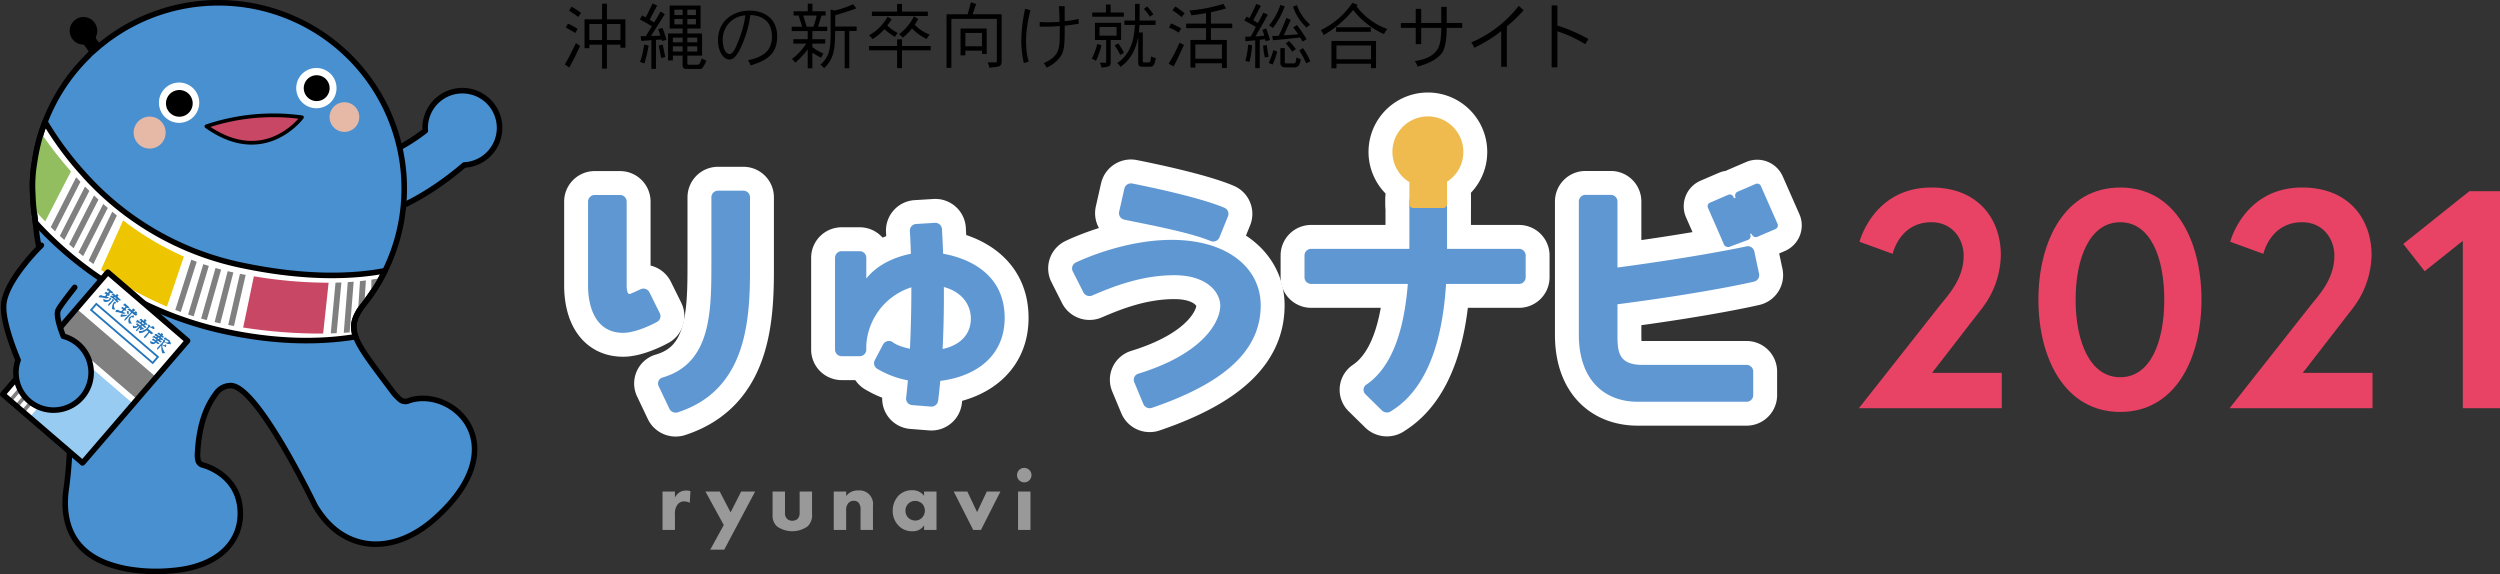 <svg xmlns="http://www.w3.org/2000/svg" viewBox="0 0 696.304 159.931"><rect x="0" y="0" width="696.304" height="159.931" fill="#333333" stroke="none"/><defs><style>.cls-1{fill:#e84365;}.cls-2{fill:#4990d0;}.cls-11,.cls-13,.cls-15,.cls-3,.cls-8{fill:none;}.cls-11,.cls-3{stroke:#000;}.cls-11,.cls-16,.cls-3{stroke-linecap:round;stroke-linejoin:round;}.cls-3{stroke-width:1.55px;}.cls-4{fill:#e6b9a6;}.cls-16,.cls-5{fill:#fff;}.cls-6{fill:#c84765;}.cls-7{fill:#edc500;}.cls-9{fill:gray;}.cls-10{fill:#92be60;}.cls-11,.cls-15{stroke-width:1.033px;}.cls-12{fill:#2575bb;}.cls-13{stroke:#2575bb;stroke-width:0.517px;}.cls-14{fill:#97cbf1;}.cls-15{stroke:gray;}.cls-16{stroke:#fff;stroke-width:13.311px;}.cls-17{fill:#5f97d3;}.cls-18{fill:#efbb4f;}.cls-19{fill:#999;}</style></defs><g id="レイヤー_2" data-name="レイヤー 2"><g id="レイヤー_1-2" data-name="レイヤー 1"><path class="cls-1" d="M539.926,85.551c2.244-2.935,6.993-7.511,6.993-14.331,0-4.835-3.281-9.324-8.98-9.324-8.893,0-10.791,8.806-10.791,8.806L517.91,67.335s3.885-15.108,20.029-15.108c13.037,0,19.339,8.806,19.339,18.82a24.998,24.998,0,0,1-5.266,14.85l-13.9,17.958h19.426v9.842H517.737Z"/><path class="cls-1" d="M613.157,83.48c0,16.403-7.252,31.253-22.619,31.253s-22.793-14.85-22.793-31.253,7.425-31.253,22.793-31.253S613.157,67.077,613.157,83.48Zm-10.36,0c0-11.828-3.885-21.584-12.259-21.584s-12.433,9.756-12.433,21.584,4.058,21.583,12.433,21.583S602.797,95.307,602.797,83.48Z"/><path class="cls-1" d="M643.179,85.551c2.244-2.935,6.993-7.511,6.993-14.331,0-4.835-3.281-9.324-8.98-9.324-8.893,0-10.791,8.806-10.791,8.806l-9.238-3.366s3.885-15.108,20.029-15.108c13.037,0,19.339,8.806,19.339,18.82a24.998,24.998,0,0,1-5.266,14.85l-13.9,17.958H660.791v9.842H620.99Z"/><path class="cls-1" d="M687.757,53.262h8.547v60.435H685.944v-46.62l-10.619,8.461L669.368,67.94Z"/><path class="cls-2" d="M139.142,35.616a10.363,10.363,0,1,0-20.726,0c0,.268.018.533.04.796a53.519,53.519,0,0,1-11.069,6.625l2.651,15.118s8.363-2.881,19.269-12.201A10.354,10.354,0,0,0,139.142,35.616Z"/><path class="cls-3" d="M139.142,35.616a10.363,10.363,0,1,0-20.726,0c0,.268.018.533.04.796a53.519,53.519,0,0,1-11.069,6.625l2.651,15.118s8.363-2.881,19.269-12.201A10.354,10.354,0,0,0,139.142,35.616Z"/><path d="M26.786,10.807a.782.782,0,0,1,.016-.759c.005-.01,0-.024.005-.037a3.751,3.751,0,0,0,.186-2.28,3.837,3.837,0,1,0-3.912,4.688l-.012.008a.655.655,0,0,1,.495.244l2.18,3.115,2.904-2.331Z"/><path class="cls-2" d="M113.436,111.757c-.841.165-1.063-.045-1.063-.045-.569.111-1.836-1.225-2.562-2.051C98.606,94.73,96.027,92.105,100.881,85.293A51.738,51.738,0,0,0,28.649,12.02a.4.4,0,0,0-.173.136c-.072.058-.146.114-.218.172-.075.037.059.011-.03.012l-.308.247-2.799,2.435h0c-.314.302-.37.455-.588.638h.001A51.599,51.599,0,0,0,9.604,45.296a38.27,38.27,0,0,0-.467,9.043,51.922,51.922,0,0,0,.527,5.89c.285,2.544.591,5.353.741,6.209,4.056,23.226,8.05,28.805,9.09,51.401a118.389,118.389,0,0,1-.989,17.888c-1.103,7.125-.339,18.203,13.81,22.006a30.76,30.76,0,0,0,4.677.965,45.96,45.96,0,0,0,11.14.214c12.43-1.031,19.253-7.851,18.785-16.752-.487-9.243-8.577-12.141-10.419-12.628a1.788,1.788,0,0,1-1.31-1.211,6.301,6.301,0,0,1-.187-1.591c.388-9.552,3.157-14.446,5.114-17.054a4.987,4.987,0,0,1,4.067-2.278c7.418-.228,23.444,33.211,23.444,33.211,7.688,13.413,21.77,14.228,33.365,3.956C144.531,123.727,125.469,107.078,113.436,111.757Z"/><path class="cls-4" d="M46.096,36.335a4.455,4.455,0,1,1-5.011-3.818A4.456,4.456,0,0,1,46.096,36.335Z"/><path class="cls-4" d="M100.026,32.049a4.133,4.133,0,1,1-4.649-3.538A4.129,4.129,0,0,1,100.026,32.049Z"/><path class="cls-5" d="M55.47,28.083a5.611,5.611,0,1,1-6.108-5.065A5.614,5.614,0,0,1,55.47,28.083Z"/><path class="cls-5" d="M93.704,24.023a5.611,5.611,0,1,1-6.108-5.069A5.62,5.62,0,0,1,93.704,24.023Z"/><path class="cls-6" d="M57.475,35.187a58.2,58.2,0,0,1,26.622-2.519S73.769,46.788,57.475,35.187Z"/><path d="M53.65,28.449a3.717,3.717,0,1,1-4.052-3.357A3.718,3.718,0,0,1,53.65,28.449Z"/><path d="M91.788,24.218A3.6,3.6,0,1,1,87.87,20.97,3.598,3.598,0,0,1,91.788,24.218Z"/><path class="cls-5" d="M63.191,92.423c14.451,3.066,26.381,2.914,35.877,1.358-1.098-3.037-.454-5.304,1.814-8.488a51.886,51.886,0,0,0,6.366-9.894c-8.087,1.564-21.361,2.427-40.116-1.552A81.065,81.065,0,0,1,22.846,47.98,89.282,89.282,0,0,1,12.544,33.96a51.396,51.396,0,0,0-2.94,11.336,38.27,38.27,0,0,0-.467,9.043,51.922,51.922,0,0,0,.527,5.89c.066.576.131,1.165.196,1.744A100.169,100.169,0,0,0,63.191,92.423Z"/><path class="cls-3" d="M63.191,92.423c14.451,3.066,26.381,2.914,35.877,1.358-1.098-3.037-.454-5.304,1.814-8.488a51.886,51.886,0,0,0,6.366-9.894c-8.087,1.564-21.361,2.427-40.116-1.552A81.065,81.065,0,0,1,22.846,47.98,89.282,89.282,0,0,1,12.544,33.96a51.396,51.396,0,0,0-2.94,11.336,38.27,38.27,0,0,0-.467,9.043,51.922,51.922,0,0,0,.527,5.89c.066.576.131,1.165.196,1.744A100.169,100.169,0,0,0,63.191,92.423Z"/><path class="cls-6" d="M70.708,76.957,67.727,91.222a139.073,139.073,0,0,0,22.276,1.681l1.524-14.156A127.863,127.863,0,0,1,70.708,76.957Z"/><path class="cls-7" d="M34.295,61.386,28.137,75.121A94.516,94.516,0,0,0,46.496,85.392l4.715-13.935A81.921,81.921,0,0,1,34.295,61.386Z"/><path class="cls-8" d="M59.684,89.697l-.013-.004c-.034-.008-.064-.014-.084-.019Z"/><path class="cls-9" d="M21.222,49.368l-7.084,13.874q.599.599,1.217,1.197l7.049-13.805C22.002,50.209,21.607,49.788,21.222,49.368Z"/><path class="cls-9" d="M23.677,51.958,16.665,65.692q.611.575,1.24,1.15l6.98-13.671C24.476,52.766,24.072,52.361,23.677,51.958Z"/><path class="cls-9" d="M26.189,54.437,19.243,68.041q.624.552,1.265,1.103l6.916-13.544C27.004,55.212,26.595,54.824,26.189,54.437Z"/><path class="cls-9" d="M28.756,56.805,21.87,70.293q.637.53,1.289,1.053l6.86-13.434Q29.38,57.359,28.756,56.805Z"/><path class="cls-9" d="M31.264,58.965,24.685,72.552c.435.337.876.674,1.321,1.007L32.559,60.025C32.121,59.674,31.689,59.319,31.264,58.965Z"/><path class="cls-9" d="M53.274,72.323,48.819,86.326q.76.292,1.528.572l4.449-13.986Q54.03,72.626,53.274,72.323Z"/><path class="cls-9" d="M56.617,73.572,52.392,87.61q.769.259,1.548.503l4.223-14.033Q57.385,73.833,56.617,73.572Z"/><path class="cls-9" d="M60.021,74.642,56.02,88.736q.781.223,1.57.433l4-14.095Q60.8,74.867,60.021,74.642Z"/><path class="cls-9" d="M63.409,75.527,59.773,89.718c.282.069.822.191,1.59.352l3.634-14.188C64.24,75.72,63.697,75.596,63.409,75.527Z"/><path class="cls-9" d="M66.83,76.256,63.563,90.506q.742.141,1.602.292L68.43,76.56C67.856,76.454,67.321,76.353,66.83,76.256Z"/><path class="cls-9" d="M93.446,78.724,92.12,92.861q.817-.021,1.641-.056l1.324-14.134Q94.264,78.706,93.446,78.724Z"/><path class="cls-9" d="M96.864,78.58l-1.12,14.119q.817-.05,1.642-.114l1.12-14.121C97.96,78.508,97.411,78.547,96.864,78.58Z"/><path class="cls-10" d="M19.761,47.742a109.129,109.129,0,0,1-8.298-10.668,51.044,51.044,0,0,0-1.858,8.222,38.27,38.27,0,0,0-.467,9.043q.067,1.977.279,3.915,1.506,1.683,3.174,3.418Z"/><path class="cls-9" d="M100.266,78.297l-.575,8.857a19.846,19.846,0,0,1,1.19-1.861c.208-.254.41-.514.614-.772l.416-6.417Q101.09,78.211,100.266,78.297Z"/><path class="cls-9" d="M105.076,77.617q-.814.145-1.632.271l-.062,4.075q.872-1.255,1.669-2.566Z"/><path class="cls-3" d="M113.436,111.757c-.841.165-1.063-.045-1.063-.045-.569.111-1.836-1.225-2.562-2.051C98.606,94.73,96.027,92.105,100.881,85.293A51.738,51.738,0,0,0,28.649,12.02a.4.4,0,0,0-.173.136c-.072.058-.146.114-.218.172-.075.037.059.011-.03.012l-.308.247-2.799,2.435h0c-.314.302-.37.455-.588.638h.001A51.599,51.599,0,0,0,9.604,45.296a38.27,38.27,0,0,0-.467,9.043,51.922,51.922,0,0,0,.527,5.89c.285,2.544.591,5.353.741,6.209,4.056,23.226,8.05,28.805,9.09,51.401a118.389,118.389,0,0,1-.989,17.888c-1.103,7.125-.339,18.203,13.81,22.006a30.76,30.76,0,0,0,4.677.965,45.96,45.96,0,0,0,11.14.214c12.43-1.031,19.253-7.851,18.785-16.752-.487-9.243-8.577-12.141-10.419-12.628a1.788,1.788,0,0,1-1.31-1.211,6.301,6.301,0,0,1-.187-1.591c.388-9.552,3.157-14.446,5.114-17.054a4.987,4.987,0,0,1,4.067-2.278c7.418-.228,23.444,33.211,23.444,33.211,7.688,13.413,21.77,14.228,33.365,3.956C144.531,123.727,125.469,107.078,113.436,111.757Z"/><path class="cls-8" d="M55.47,28.083a5.611,5.611,0,1,1-6.108-5.065A5.614,5.614,0,0,1,55.47,28.083Z"/><path class="cls-8" d="M93.704,24.023a5.611,5.611,0,1,1-6.108-5.069A5.62,5.62,0,0,1,93.704,24.023Z"/><path class="cls-11" d="M57.475,35.187a58.2,58.2,0,0,1,26.622-2.519S73.769,46.788,57.475,35.187Z"/><rect class="cls-5" x="4.078" y="87.718" width="44.858" height="29.305" transform="translate(-68.397 55.727) rotate(-49.31)"/><path class="cls-12" d="M43.073,91.454c-.109.06-.263.304-.435.153-.27-.143-.529-.315-.807-.44-.091.004-.163-.106-.248-.027-.031.046-.099.079-.094.143a1.706,1.706,0,0,0-.266.343,8.353,8.353,0,0,1,1.451,1.18c-.016.074-.134.073-.201.113-.101.047-.178.201-.312.141-.189-.031-.307-.231-.429-.366-.198.033-.267.211-.42.332-.074.172-.256.262-.298.437-.163.124-.285.374-.475.527-.155.033-.298.163-.468.098.056-.538.597-.82.926-1.27.114-.155.435-.316.259-.548-.169-.129-.376-.273-.592-.176a4.043,4.043,0,0,1-.766.466,2.628,2.628,0,0,1-1.075.231,1.508,1.508,0,0,1-.158-.694l.02-.02a1.183,1.183,0,0,0,1.071.002,4.567,4.567,0,0,0,.913-.478,2.171,2.171,0,0,0,.601-.735.21.21,0,0,0-.179-.26l-.021-.02c.097-.112.23-.092.338-.174.125.08.299.064.355.225.036.099-.059.287.109.303a1.411,1.411,0,0,0,.546.05c.017-.083-.088-.115-.074-.186.182.075.43.007.545.221Z"/><path class="cls-12" d="M40.206,91.212c.201.223.424.002.625-.069l-.646-.548c.018-.097.138-.124.211-.183.085-.068.169.008.241.054.159.069.36-.039.499-.109-.205-.194-.432-.41-.648-.62-.097-.243.226-.159.326-.274A1.58,1.58,0,0,0,40.7,89.13a.349.349,0,0,0-.364-.167c-.11.008-.22-.058-.315.002-.019.065.052.082.088.121.003.051.045.106.007.147-.012.095-.12.084-.182.096-.162-.177-.429-.309-.491-.512-.115-.083-.218.046-.365.03-.14.086-.163.264-.192.415a.714.714,0,0,0,.245-.012l.156.135a.389.389,0,0,1-.148.3,1.967,1.967,0,0,1-.509-.326c-.026-.131-.224-.151-.292-.291-.133-.029-.093.141-.197.191-.187.073-.17.313-.259.471.078.119.213.026.309.015.336.21.736.246,1.034.591l.002.087c-.057.074-.083.194-.183.22a5.029,5.029,0,0,1-.795-.629l-.007-.033c-.01-.001-.02,0-.027-.018-.073.126-.207.188-.308.302-.134.248.279.126.317.343a.3.3,0,0,1-.097.203,1.149,1.149,0,0,1-1.149-.205l-.027.031c.019.028.023.066.057.097.073.196-.111.543.181.646a1.477,1.477,0,0,0,1.382-.558l.177.158c-.218.252-.441.492-.67.726-.072.153-.259.276-.192.477.063.072.166-.005.248.008.05-.014.073-.108.133-.099.273-.314.402-.474.677-.753.04-.023.137-.049.148.026a1.374,1.374,0,0,0-.132.497.482.482,0,0,0,.33.084.523.523,0,0,0,.186-.264.879.879,0,0,0,.448.048c.065-.076.184-.038.196-.148l-.748-.656c.02-.102.132-.177.199-.271C39.834,90.783,39.955,91.048,40.206,91.212Zm-.328-.908a3.135,3.135,0,0,1-.407-.329c.009-.106.113-.193.151-.273l.035-.006a3.422,3.422,0,0,1,.439.417C40.067,90.202,39.96,90.25,39.878,90.304Z"/><path class="cls-12" d="M47.581,95.838c-.113.149-.277-.034-.416-.014a2.3,2.3,0,0,1-.534-.05,6.982,6.982,0,0,0-.881-.432l-.118.069-.381.46a.508.508,0,0,0,.483.274c.084-.023.208.015.245-.092.006-.068.003-.159.065-.188a1.93,1.93,0,0,0,.304.365c-.037.143-.095.239-.14.376-.048.078-.122.031-.179.01-.248-.215-.549-.27-.797-.471a.042.042,0,0,0-.049.045,4.093,4.093,0,0,0,.825,2.126c-.244.041-.494.058-.756.09-.13-.124-.089-.301-.175-.44a5.706,5.706,0,0,1-.14-1.707l-.041-.002c-.393.385-.659.919-1.141,1.114-.104-.335.17-.628.411-.863.457-.468.867-.922,1.239-1.355a.307.307,0,0,0,.025-.261l-.089-.093a.619.619,0,0,1,.491-.121c.065.122.225.196.193.357-.041.044-.148.056-.123.148.046.17.24.188.382.211a1.095,1.095,0,0,0,.687-.168c-.186-.353-.595-.416-.895-.614-.137-.153-.364.039-.478-.191a1.344,1.344,0,0,1,.264-.419c.155.04.341-.053.486.074-.109.059.023.157.056.226.246.219.572.257.8.5A2.059,2.059,0,0,1,47.581,95.838Z"/><path class="cls-12" d="M45.07,95.185l-.518-.48a1.556,1.556,0,0,0,.205-.118.894.894,0,0,1,.276.137.617.617,0,0,0,.303-.055c.049-.042.129-.076.119-.148l-.722-.633a.291.291,0,0,1,.15-.124c.165.088.294.318.479.287a1.397,1.397,0,0,0,.322-.182c-.099-.189-.349-.305-.462-.488.05-.078.146-.06.209-.121a.922.922,0,0,0-.22-.4c-.141-.019-.291-.129-.427-.049a.377.377,0,0,1,.104.215c-.032.017-.043.085-.094.064l-.397-.324-.006-.091a.059.059,0,0,0-.067-.019.446.446,0,0,0-.46.278c-.027.114.094.12.152.198a.987.987,0,0,1,.503.318l-.112.14c-.111.015-.216-.113-.298-.158-.121-.116-.363-.215-.347-.351-.117-.128-.315-.007-.458-.059-.149.029-.23.213-.297.336.051.026.086.101.15.093.113.139.327.088.467.221a.264.264,0,0,1-.081.268c-.054-.028-.107-.057-.157-.077-.158-.086-.268-.295-.457-.296a1.844,1.844,0,0,0-.503.285c-.056.157.143.107.215.188.36-.064.619.306.913.527.022.101-.062.176-.134.236-.26-.146-.489-.361-.744-.516-.099.162-.303.182-.343.353-.007.051-.029.08.031.114a1.287,1.287,0,0,1,.737.39c-.022.101-.133.166-.222.21a1.794,1.794,0,0,1-.992-.439c-.01.008-.019.027-.031.019a4.447,4.447,0,0,1-.009.605,1.245,1.245,0,0,0,.897.308,1.169,1.169,0,0,0,.661-.413c.254.12.442.417.733.406a1.386,1.386,0,0,0,.295-.196,6.098,6.098,0,0,1-.669-.558l.188-.204.543.394c.12.04.236.167.356.064A1.245,1.245,0,0,0,45.07,95.185Zm-.914-.761c-.075-.111-.349-.174-.204-.333.033-.026.035-.069.053-.102a.988.988,0,0,1,.391.286l-.018.091C44.3,94.388,44.243,94.489,44.156,94.425Z"/><path class="cls-12" d="M30.412,80.483a14.673,14.673,0,0,0,1.143.941.582.582,0,0,1-.565.246,1.649,1.649,0,0,0-.298-.129l-.306.349.255.291c-.194.059-.367.319-.584.151-.17-.026-.244.18-.339.287l.003.032c.213.046.427.105.646.136a.804.804,0,0,1-.854.317l-.027-.024c-.308-.026-.565-.163-.898-.166-.253-.093-.541.012-.777-.125-.098.017-.249.056-.334-.036-.009-.13.122-.206.171-.314.092-.235.381-.171.574-.267a.05.05,0,0,1,.059.027c-.004.113.15.118.237.162a5.306,5.306,0,0,0,.656.123.957.957,0,0,0,.424-.451.825.825,0,0,0-.437-.28.126.126,0,0,1-.042-.123,2.907,2.907,0,0,1,.446-.371,2.551,2.551,0,0,0,.477.33c.102-.138.35-.26.284-.47a1.101,1.101,0,0,0-.468-.219.183.183,0,0,1-.09-.165c.109-.097.046-.292.22-.337C30.127,80.446,30.444,80.159,30.412,80.483Z"/><path class="cls-12" d="M32.705,83.538c.018-.055-.011-.162.061-.167.15.142.31.346.527.339a1.145,1.145,0,0,0,.414-.13,13.67,13.67,0,0,1-.988-.971c.023-.089.159-.122.241-.174.046-.129-.043-.244-.098-.34-.093-.167-.299-.138-.454-.118-.059.095-.014.231-.151.29a1.81,1.81,0,0,1-.587-.515c-.123-.044-.243.036-.363.054-.142.075-.135.234-.183.351.118.084.262.068.373.156.056.028.127.07.136.138-.198.148-.386-.036-.545-.135-.114.068-.242.097-.356.167.012.098-.032.259.077.325.295.012.52.283.777.422.405.241.591.633.913.929a.374.374,0,0,0,.391.02C33.247,83.952,32.692,83.791,32.705,83.538Zm-.38-.276c-.184-.152-.382-.289-.546-.451a.422.422,0,0,1,.229-.085c.123.095.24.222.372.326l-.023.181Z"/><path class="cls-12" d="M31.713,83.765c-.046.097-.203.081-.262.157-.31.363-.611.715-.946,1.065a1.032,1.032,0,0,1-.375.183c-.073-.034-.019-.11-.027-.166.175-.619.82-.871,1.154-1.419.04-.09-.12-.217.009-.246.114.05.337-.075.389.103Z"/><path class="cls-12" d="M32.293,84.422a.221.221,0,0,1-.237.079c-.042.002-.069-.021-.112-.012a1.334,1.334,0,0,0-.22.78,1.687,1.687,0,0,0,.435.907c-.052.05-.114.034-.186.03-.221.004-.406-.056-.626-.039-.159-.109-.123-.333-.133-.51a2.747,2.747,0,0,1,.582-1.619.468.468,0,0,1,.428.1C32.229,84.233,32.313,84.298,32.293,84.422Z"/><path class="cls-12" d="M30.94,83.293a1.691,1.691,0,0,1-1.785.773.469.469,0,0,1-.291-.141c-.035-.254-.075-.498-.097-.745.132.029.241.173.378.227.268.072.506.252.808.144a.757.757,0,0,0,.579-.275c.077-.157-.29-.15-.063-.272.131.011.274-.187.384-.008C30.958,83.051,30.957,83.192,30.94,83.293Z"/><path class="cls-12" d="M37.596,86.505c-.079.126-.307.083-.405.221.05.121.196.172.298.259.033-.037.11-.054.102-.115-.005-.051-.054-.136.009-.174a1.617,1.617,0,0,0,.396.101.939.939,0,0,1,.241.434c-.044.172-.216.054-.305.125l.329.303c-.04.176-.259.128-.36.218-.447.027-.735-.432-1.099-.675l-.065.018c-.625.627-1.127,1.385-1.782,1.96-.11.026-.222.17-.34.079.058-.564.649-.935,1.017-1.363.052-.037.124-.096.131-.165a.507.507,0,0,0-.265.034,3.042,3.042,0,0,1-.634.333,1.897,1.897,0,0,0-.583.102c-.176-.055-.356.04-.515.061a.147.147,0,0,1-.154-.046c-.078-.154.066-.293-.026-.45.073-.192.317-.17.444-.312.064.037-.023.12.05.18a7.953,7.953,0,0,0,1.775.016,2.438,2.438,0,0,0,.483-.514c.011-.076.153-.111.136-.222-.291-.226-.548-.538-.891-.586a.076.076,0,0,1-.038-.1c.098-.266.394-.291.61-.365l.005.093a6.239,6.239,0,0,0,.654.491c.1-.036.103-.147.083-.233-.041-.071-.164-.019-.135-.134.159-.021.311-.269.479-.073C37.475,86.029,37.559,86.3,37.596,86.505Z"/><path class="cls-12" d="M35.407,85.043l.655.592a1.465,1.465,0,0,1-.476.201c-.135.003-.301-.264-.401-.008l-.219.251a1.481,1.481,0,0,0,.244.261c-.043.102-.174.148-.267.207-.139.032-.232-.082-.36-.096a1.84,1.84,0,0,0-.362.436,6.532,6.532,0,0,1,.755.306.852.852,0,0,1-.79.18A12.458,12.458,0,0,0,32.671,86.91c-.186.138-.274-.125-.475-.061-.136-.144.106-.251.087-.413.056-.074.116-.06.185-.09.133-.047.267-.051.408-.11.054.064.06.175.172.203.308.027.709.471.948.029l.261-.302c-.135-.137-.348-.2-.483-.321a1.11,1.11,0,0,1,.264-.383c.169-.01.286.214.445.295a.5.5,0,0,0,.149.054c.095-.139.295-.253.291-.432-.129-.152-.307-.319-.515-.281-.181-.13.078-.241.054-.38.13-.169.362-.136.55-.151C34.995,84.754,35.254,84.896,35.407,85.043Z"/><path class="cls-12" d="M37.278,88.209c-.043.097-.036.213-.145.271-.122-.061-.257-.054-.377-.115a2.802,2.802,0,0,0-.44-.299l-.121-.085a3.16,3.16,0,0,0,.855-.104c.012-.035-.022-.104.032-.104C37.163,87.911,37.407,88.023,37.278,88.209Z"/><path class="cls-12" d="M35.873,87.258c-.021.067-.008.143-.062.202-.147-.004-.309.003-.387-.151-.026-.213-.261-.472-.035-.64.107-.061.22.037.303-.06.055-.01.106.052.133.097Z"/><path class="cls-12" d="M36.548,88.529c-.075.052-.165.204-.231.05-.136.1-.051.277-.075.417a1.915,1.915,0,0,0,.549,1.14,2.264,2.264,0,0,1-.428-.032l-.434-.009a.583.583,0,0,1-.114-.337,1.699,1.699,0,0,1,.297-1.488.564.564,0,0,1,.305-.053C36.538,88.28,36.548,88.402,36.548,88.529Z"/><rect class="cls-13" x="33.56" y="81.555" width="2.227" height="22.632" transform="translate(-58.351 58.612) rotate(-49.309)"/><rect class="cls-9" x="25.657" y="84.162" width="8.134" height="28.821" transform="translate(-64.398 56.845) rotate(-49.31)"/><rect class="cls-14" x="12.184" y="104.483" width="21.464" height="19.891" transform="translate(-78.788 57.199) rotate(-49.309)"/><line class="cls-15" x1="20.534" y1="98.226" x2="14.54" y2="105.198"/><line class="cls-15" x1="18.747" y1="96.69" x2="12.752" y2="103.662"/><line class="cls-15" x1="16.959" y1="95.152" x2="10.964" y2="102.124"/><line class="cls-15" x1="13.618" y1="106.271" x2="6.438" y2="114.624"/><line class="cls-15" x1="11.831" y1="104.734" x2="4.65" y2="113.087"/><line class="cls-15" x1="10.043" y1="103.196" x2="2.861" y2="111.549"/><rect class="cls-3" x="4.078" y="87.718" width="44.858" height="29.305" transform="translate(-68.397 55.727) rotate(-49.31)"/><path class="cls-2" d="M24.886,106.951A10.467,10.467,0,0,0,18.105,93.784c-.154-.048-.309-.081-.463-.122-1.077-2.762-1.975-5.756-1.496-7.17.464-1.37,7.303-9.755,7.303-9.755L12.584,67.031S2.483,77.07,1.15,83.898c-.78,3.988,1.77,11.283,3.894,16.395-.03.095-.072.181-.103.275a10.47,10.47,0,0,0,19.944,6.383Z"/><path class="cls-3" d="M11.521,68.319S2.483,77.07,1.15,83.898c-.78,3.988,1.77,11.283,3.894,16.395-.03.095-.072.181-.103.275A10.47,10.47,0,1,0,18.105,93.784c-.154-.048-.309-.081-.463-.122-1.077-2.762-1.975-5.756-1.496-7.17.269-.794,2.679-3.944,4.659-6.453"/><path class="cls-16" d="M183.776,87.259l-2.898-5.848a1.884,1.884,0,0,0-2.486-.844s-1.66.802-2.815,1.259c-1.157.454-1.034-2.165-1.034-3.531V56.136a1.848,1.848,0,0,0-1.858-1.83h-7.041a1.849,1.849,0,0,0-1.859,1.83V79.489c0,6.664,2.481,13.214,9.768,13.214,3.989,0,9.366-3.004,9.366-3.004A1.815,1.815,0,0,0,183.776,87.259Z"/><path class="cls-16" d="M313.116,61.167c4.259.947,17.857,3.345,24.099,5.973a1.868,1.868,0,0,0,2.421-1.025l2.393-5.883a1.831,1.831,0,0,0-1.039-2.37c-4.515-1.933-13.673-4.353-25.604-6.744a1.882,1.882,0,0,0-2.219,1.388l-1.465,6.48A1.838,1.838,0,0,0,313.116,61.167Z"/><path class="cls-16" d="M207.038,53.108h-7.043a1.849,1.849,0,0,0-1.856,1.83V72.065c0,14.298.26,29.142-13.759,33.123a1.737,1.737,0,0,0-.896,2.433l2.982,6.283a1.964,1.964,0,0,0,2.47.883c18.393-6.075,19.961-24.228,19.961-39.396V54.938A1.851,1.851,0,0,0,207.038,53.108Z"/><path class="cls-16" d="M262.679,70.672c-.089-2.514-.203-4.84-.32-6.897a1.855,1.855,0,0,0-1.974-1.71l-5.232.321a1.844,1.844,0,0,0-1.736,1.942c.122,1.872.216,4.031.284,6.354-4.266.837-9.283,2.916-12.416,6.897V71.788a1.848,1.848,0,0,0-1.858-1.832h-4.995a1.848,1.848,0,0,0-1.856,1.832V97.384a1.847,1.847,0,0,0,1.856,1.828h4.995a1.847,1.847,0,0,0,1.858-1.828V96.048a18.036,18.036,0,0,1,12.549-16.027c0,5.579-.126,11.521-.392,17.105-3.644-.693-4.994-1.961-4.994-1.961a1.881,1.881,0,0,0-2.505.785l-2.293,4.37a1.816,1.816,0,0,0,.798,2.464,26.085,26.085,0,0,0,8.421,3.151c-.151,1.749-.317,3.406-.502,4.925a1.819,1.819,0,0,0,1.702,1.972l5.225.409a1.882,1.882,0,0,0,2-1.675c.23-1.797.425-3.629.598-5.479,10.396-1.312,17.929-7.234,17.929-17.546C279.821,76.232,269.741,71.925,262.679,70.672ZM262.532,97.2c.307-5.927.397-11.817.352-17.262,5.006,1.353,7.517,4.871,7.517,8.843C270.4,92.91,267.647,96.131,262.532,97.2Z"/><path class="cls-16" d="M326.323,66.81c-12.617,0-24.304,5.162-26.697,6.316a1.808,1.808,0,0,0-.839,2.444l2.971,5.881a1.924,1.924,0,0,0,2.495.831c5.846-2.51,13.713-5.63,22.834-5.63,9.118,0,12.778,4.79,12.778,8.498,0,4.091-4.207,13.233-22.913,18.959a1.764,1.764,0,0,0-1.022,2.377l2.534,6.08a1.917,1.917,0,0,0,2.425,1.006c21.982-7.499,30.242-17.072,30.242-28.53C351.132,74.77,342.049,66.81,326.323,66.81Z"/><path class="cls-16" d="M423.077,69.308H403.036c.004-.846,0-1.633,0-2.341V55.572H392.544V66.967c0,.759-.002,1.545-.013,2.341H365.185a1.849,1.849,0,0,0-1.854,1.828v6.115a1.849,1.849,0,0,0,1.854,1.828H392.112c-.904,11.099-3.645,22.802-11.729,28.161a1.745,1.745,0,0,0-.049,2.604l4.633,4.547a2.031,2.031,0,0,0,2.61.043c11.398-7.072,14.399-23.018,15.185-35.355h20.314a1.846,1.846,0,0,0,1.856-1.828v-6.115A1.846,1.846,0,0,0,423.077,69.308Z"/><path class="cls-16" d="M488.616,70.026a1.846,1.846,0,0,0-2.197-1.405s-12.451,2.757-35.865,5.883H450.5V56.104a1.847,1.847,0,0,0-1.855-1.83h-7.047a1.846,1.846,0,0,0-1.856,1.83V93.243c0,12.411,6.939,18.657,16.44,18.657h30.272a1.848,1.848,0,0,0,1.856-1.828v-6.609a1.849,1.849,0,0,0-1.856-1.832H457.507c-6.781,0-7.008-3.697-7.008-8.388V84.741h.054c25.355-3.292,37.956-6.294,37.956-6.294a1.857,1.857,0,0,0,1.437-2.178Z"/><path class="cls-16" d="M495.083,62.341,490.44,51.803a1.126,1.126,0,0,0-1.465-.569l-5.052,2.173a1.14,1.14,0,0,0-.576,1.445c.129.391-.369.523-.554-.017a1.091,1.091,0,0,0-1.465-.57l-5.049,2.171a1.1,1.1,0,0,0-.58,1.447c.98,2.217,4.232,9.619,4.424,10.164a1.316,1.316,0,0,0,1.592.695l5.152-1.928a1.113,1.113,0,0,0,.647-1.417c-.146-.413.258-.448.475-.007a1.14,1.14,0,0,0,1.467.567l5.052-2.167A1.099,1.099,0,0,0,495.083,62.341Z"/><path class="cls-16" d="M407.572,42.348A9.878,9.878,0,1,0,392.544,50.73v6.112a1.11,1.11,0,0,0,1.117,1.098h8.263a1.109,1.109,0,0,0,1.111-1.098v-6.23A9.802,9.802,0,0,0,407.572,42.348Z"/><path class="cls-17" d="M183.776,87.259l-2.898-5.848a1.884,1.884,0,0,0-2.486-.844s-1.66.802-2.815,1.259c-1.157.454-1.034-2.165-1.034-3.531V56.136a1.848,1.848,0,0,0-1.858-1.83h-7.041a1.849,1.849,0,0,0-1.859,1.83V79.489c0,6.664,2.481,13.214,9.768,13.214,3.989,0,9.366-3.004,9.366-3.004A1.815,1.815,0,0,0,183.776,87.259Z"/><path class="cls-17" d="M313.116,61.167c4.259.947,17.857,3.345,24.099,5.973a1.868,1.868,0,0,0,2.421-1.025l2.393-5.883a1.831,1.831,0,0,0-1.039-2.37c-4.515-1.933-13.673-4.353-25.604-6.744a1.882,1.882,0,0,0-2.219,1.388l-1.465,6.48A1.838,1.838,0,0,0,313.116,61.167Z"/><path class="cls-17" d="M207.038,53.108h-7.043a1.849,1.849,0,0,0-1.856,1.83V72.065c0,14.298.26,29.142-13.759,33.123a1.737,1.737,0,0,0-.896,2.433l2.982,6.283a1.964,1.964,0,0,0,2.47.883c18.393-6.075,19.961-24.228,19.961-39.396V54.938A1.851,1.851,0,0,0,207.038,53.108Z"/><path class="cls-17" d="M262.679,70.672c-.089-2.514-.203-4.84-.32-6.897a1.855,1.855,0,0,0-1.974-1.71l-5.232.321a1.844,1.844,0,0,0-1.736,1.942c.122,1.872.216,4.031.284,6.354-4.266.837-9.283,2.916-12.416,6.897V71.788a1.848,1.848,0,0,0-1.858-1.832h-4.995a1.848,1.848,0,0,0-1.856,1.832V97.384a1.847,1.847,0,0,0,1.856,1.828h4.995a1.847,1.847,0,0,0,1.858-1.828V96.048a18.036,18.036,0,0,1,12.549-16.027c0,5.579-.126,11.521-.392,17.105-3.644-.693-4.994-1.961-4.994-1.961a1.881,1.881,0,0,0-2.505.785l-2.293,4.37a1.816,1.816,0,0,0,.798,2.464,26.085,26.085,0,0,0,8.421,3.151c-.151,1.749-.317,3.406-.502,4.925a1.819,1.819,0,0,0,1.702,1.972l5.225.409a1.882,1.882,0,0,0,2-1.675c.23-1.797.425-3.629.598-5.479,10.396-1.312,17.929-7.234,17.929-17.546C279.821,76.232,269.741,71.925,262.679,70.672ZM262.532,97.2c.307-5.927.397-11.817.352-17.262,5.006,1.353,7.517,4.871,7.517,8.843C270.4,92.91,267.647,96.131,262.532,97.2Z"/><path class="cls-17" d="M326.323,66.81c-12.617,0-24.304,5.162-26.697,6.316a1.808,1.808,0,0,0-.839,2.444l2.971,5.881a1.924,1.924,0,0,0,2.495.831c5.846-2.51,13.713-5.63,22.834-5.63,9.118,0,12.778,4.79,12.778,8.498,0,4.091-4.207,13.233-22.913,18.959a1.764,1.764,0,0,0-1.022,2.377l2.534,6.08a1.917,1.917,0,0,0,2.425,1.006c21.982-7.499,30.242-17.072,30.242-28.53C351.132,74.77,342.049,66.81,326.323,66.81Z"/><path class="cls-17" d="M423.077,69.308H403.036c.004-.846,0-1.633,0-2.341V55.572H392.544V66.967c0,.759-.002,1.545-.013,2.341H365.185a1.849,1.849,0,0,0-1.854,1.828v6.115a1.849,1.849,0,0,0,1.854,1.828H392.112c-.904,11.099-3.645,22.802-11.729,28.161a1.745,1.745,0,0,0-.049,2.604l4.633,4.547a2.031,2.031,0,0,0,2.61.043c11.398-7.072,14.399-23.018,15.185-35.355h20.314a1.846,1.846,0,0,0,1.856-1.828v-6.115A1.846,1.846,0,0,0,423.077,69.308Z"/><path class="cls-17" d="M488.616,70.026a1.846,1.846,0,0,0-2.197-1.405s-12.451,2.757-35.865,5.883H450.5V56.104a1.847,1.847,0,0,0-1.855-1.83h-7.047a1.846,1.846,0,0,0-1.856,1.83V93.243c0,12.411,6.939,18.657,16.44,18.657h30.272a1.848,1.848,0,0,0,1.856-1.828v-6.609a1.849,1.849,0,0,0-1.856-1.832H457.507c-6.781,0-7.008-3.697-7.008-8.388V84.741h.054c25.355-3.292,37.956-6.294,37.956-6.294a1.857,1.857,0,0,0,1.437-2.178Z"/><path class="cls-17" d="M495.083,62.341,490.44,51.803a1.126,1.126,0,0,0-1.465-.569l-5.052,2.173a1.14,1.14,0,0,0-.576,1.445c.129.391-.369.523-.554-.017a1.091,1.091,0,0,0-1.465-.57l-5.049,2.171a1.1,1.1,0,0,0-.58,1.447c.98,2.217,4.232,9.619,4.424,10.164a1.316,1.316,0,0,0,1.592.695l5.152-1.928a1.113,1.113,0,0,0,.647-1.417c-.146-.413.258-.448.475-.007a1.14,1.14,0,0,0,1.467.567l5.052-2.167A1.099,1.099,0,0,0,495.083,62.341Z"/><path class="cls-18" d="M407.572,42.348A9.878,9.878,0,1,0,392.544,50.73v6.112a1.11,1.11,0,0,0,1.117,1.098h8.263a1.109,1.109,0,0,0,1.111-1.098v-6.23A9.802,9.802,0,0,0,407.572,42.348Z"/><path d="M157.325,17.96c1.1-1.88,2.141-3.94,3.08-5.981.381.28.78.54,1.16.78-.54,1.24-1.62,3.541-3,6.041Zm.859-11.382a19.91,19.91,0,0,1,2.701,1.46l-.66,1.16c-.92-.56-1.74-1.06-2.641-1.52Zm1.02-4.721a22.052,22.052,0,0,1,2.62,1.74l-.74,1.12c-.879-.6-1.72-1.22-2.58-1.74Zm9.843-.84V5.377h5.141v7.922h-1.381v-.86h-3.76v6.662h-1.361V12.439h-3.54v.98h-1.341V5.377h4.881V1.017Zm-4.901,5.661v4.481h3.54V6.678Zm4.901,0v4.481h3.76V6.678Z"/><path d="M182.704,19.181h-1.281v-8.002c-.779.08-1.8.14-2.82.22l-.18-1.32h1.48c.4-.76,1.02-1.681,1.641-2.761-.98-.62-2.201-1.3-3.342-1.92l.681-1.1c.36.2.66.38.96.54.74-1.42,1.34-2.621,1.92-3.881l1.281.62c-.601,1.04-1.32,2.46-2.101,3.901.48.32.86.54,1.24.78.76-1.2,1.3-2.161,1.8-3.061l1.181.74c-.319.5-.62.981-1.64,2.621-.361.56-1.9,2.961-2.201,3.441,1.061-.02,1.92-.02,2.621-.08-.181-.56-.381-1.14-.66-1.8l1.22-.34a23.861,23.861,0,0,1,1.101,3.321l-1.201.32-.119-.42c-.4.02-.981.08-1.58.1Zm-2.041-6.502a36.6,36.6,0,0,1-1.2,5.021,5.31,5.31,0,0,0-1.2-.44,21.322,21.322,0,0,0,1.12-4.841Zm3.961-.26c.2,1.18.34,1.98.68,3.441-.38.1-.72.2-1.14.3-.12-.54-.6-2.961-.681-3.481ZM195.126,1.537V7.938h-3.681v1.38h4.101V15.48h-4.101V17.68c0,.36.101.36,1.081.36,2.14,0,2.14-.02,2.32-.3a6.565,6.565,0,0,0,.6-1.48,5.138,5.138,0,0,0,1.28.6,7.218,7.218,0,0,1-.96,1.92.908.908,0,0,1-.9.42h-2.961c-.92,0-1.221,0-1.4-.14a1.187,1.187,0,0,1-.38-1.04V15.48h-2.72v1.34h-1.341V9.318h4.061V7.938h-3.601V1.537Zm-7.721,8.942v1.32h2.72v-1.32Zm0,2.42v1.46h2.72V12.899Zm.42-10.202V4.197h2.3V2.697Zm0,2.58V6.798h2.3V5.277Zm3.62-2.58V4.197h2.381V2.697Zm0,2.58V6.798h2.381V5.277Zm0,5.201v1.32h2.761v-1.32Zm0,2.42v1.46h2.761V12.899Z"/><path d="M208.316,16.76c1.98-.32,4.441-1.24,5.642-2.88a6.278,6.278,0,0,0,1.04-3.741c0-3.681-2.06-5.781-6.001-5.941a31.525,31.525,0,0,1-3.102,9.922c-.699,1.28-1.56,2.461-2.74,2.461-1.721,0-3.18-2.341-3.18-5.421,0-5.301,4.18-8.202,8.842-8.202,3.52,0,7.641,1.78,7.641,7.222,0,4.621-2.561,6.581-7.381,8.041A5.848,5.848,0,0,0,208.316,16.76Zm-7.021-5.701c0,2.06.62,3.981,1.921,3.981.88,0,1.54-1.5,1.9-2.34a31.142,31.142,0,0,0,2.5-8.422A6.676,6.676,0,0,0,201.295,11.059Z"/><path d="M226.282,1.017V3.137h3.681v1.18h-1.16l-.94,3.121h2.541v1.22h-4.141v2.26h3.58v1.221h-3.58v.98a13.282,13.282,0,0,0,3.08,1.78,7.303,7.303,0,0,0-.62,1.18,22.764,22.764,0,0,1-2.46-1.4v4.341h-1.301V13.759a24.858,24.858,0,0,1-3.481,3.721,3.795,3.795,0,0,0-.921-1.04,17.041,17.041,0,0,0,4.02-4.301h-3.62V10.918h4.001v-2.26H220.501V7.438h2.92c-.26-.8-.619-2-1-3.121h-1.38v-1.18h3.94V1.017Zm-2.56,3.301c.32,1.08.68,2.22.96,3.121h1.86a17.739,17.739,0,0,0,.9-3.121Zm8.902,3.08h5.961v1.24h-2.041V19.02h-1.28V8.638h-2.64c-.08,4.661-.141,7.542-3.102,10.362a4.236,4.236,0,0,0-1-.98c2.561-2.38,2.82-4.361,2.82-9.101V2.677l1.181.26a29.537,29.537,0,0,0,5.121-1.76l.84,1.16c-1.921.74-4.921,1.64-5.86,1.92Z"/><path d="M248.345,5.397c-.381.52-.801,1.2-1.221,1.72a12.127,12.127,0,0,0,2.92,2.061c-.319.38-.58.8-.8,1.08a18.303,18.303,0,0,1-2.921-2.14,15.163,15.163,0,0,1-3.301,2.78,5.87,5.87,0,0,0-.98-1.06,13.122,13.122,0,0,0,5.181-5.201Zm2.88,5.561v1.86h8.002V14.02h-8.002v4.961h-1.36V14.02h-7.821V12.819h7.821v-1.86Zm0-9.862v2.14h7.202V4.457H242.843V3.237h7.021v-2.14Zm4.541,4.241c-.28.44-.66,1.02-1,1.54a10.972,10.972,0,0,0,4.181,2.76,6.485,6.485,0,0,0-.88,1.221,13.755,13.755,0,0,1-4.041-2.941,17.186,17.186,0,0,1-2.581,2.58,4.439,4.439,0,0,0-1.06-.94,14.097,14.097,0,0,0,4.181-5.021Z"/><path d="M278.978,3.977V16.82c0,1.621-.22,1.78-3.44,2.02a4.649,4.649,0,0,0-.48-1.46h2.26a.3.3,0,0,0,.32-.34V5.257H264.976V18.9h-1.34V3.977h5.881c.18-.56.279-.88.88-3.341l1.501.461c-.341.86-.4,1.06-.98,2.88ZM274.817,7.938V15.02h-1.32v-.9H268.876v1.3h-1.34V7.938Zm-5.941,1.24v3.701h4.621V9.178Z"/><path d="M287.016,2.857c-.42,1.581-.601,2.44-.72,3.141a32.862,32.862,0,0,0-.52,5.421c0,.98.06,1.86.14,2.68a16.038,16.038,0,0,0,.601,3.061l-1.36.4a27.989,27.989,0,0,1-.7-6.481,44.481,44.481,0,0,1,1.06-8.642Zm9.523-1.12V5.897a29.55,29.55,0,0,0,3.84-.62l.08,1.34c-1.18.18-2.721.42-3.92.54,0,5.261-.02,6.961-1.261,8.722a9.338,9.338,0,0,1-3.78,2.96,5.715,5.715,0,0,0-.781-1.24c1.801-.86,3.221-1.72,3.901-3.421.54-1.38.54-2.26.559-6.941a40.647,40.647,0,0,1-4.16.2c-.44,0-.9,0-1.461-.04l.041-1.28c1.14.08,1.82.08,2.56.08.76,0,1.58-.02,2.94-.12,0-1.52-.08-3.301-.16-4.361Z"/><path d="M306.77,12.599a19.377,19.377,0,0,1-1.54,4.361,3.28,3.28,0,0,0-1.141-.6,20.369,20.369,0,0,0,1.521-4.121ZM309.33,1.237v2.26h3.681v1.16H304.209v-1.16H308.03v-2.26Zm2.921,5.121v4.781h-2.9V17.44c0,.96-.36,1.18-2.581,1.38a2.967,2.967,0,0,0-.479-1.34h1.52a.245.245,0,0,0,.28-.28V11.139h-3.12V6.358Zm-6.021,1.16v2.42H310.99v-2.42Zm5.221,4.561A18.561,18.561,0,0,1,313.051,14.7l-1.04.6a13.9,13.9,0,0,0-1.56-2.641Zm10.402-6.361v1.22h-4.48c-.04.68-.12,1.42-.18,2.1h1.1V17c0,.38.18.38.359.38a5.757,5.757,0,0,0,1.602-.06c.18-.12.26-.76.359-1.62a4.186,4.186,0,0,0,1.301.48c-.42,2.38-.76,2.4-2.001,2.4h-1.64c-1.101-.02-1.261-.34-1.261-1.42V10.378c-.52,2.321-1.4,5.741-4.94,8.262a2.569,2.569,0,0,0-.921-1.04c4.021-2.801,4.661-6.682,4.961-10.662h-2.94v-1.22h2.961V1.077h1.279c0,1.86,0,3.46-.019,4.641Zm-2.4-3.921a12.07,12.07,0,0,1,1.78,2.2l-.98.68a10.6,10.6,0,0,0-1.641-2.16Z"/><path d="M325.507,17.74a46.951,46.951,0,0,0,3.041-5.861,6.294,6.294,0,0,0,1.221.62c-1.841,3.961-2.021,4.401-2.922,6.002Zm2.82-8.662a17.58,17.58,0,0,0-2.74-1.4l.56-1.141a20.522,20.522,0,0,1,2.82,1.36Zm-.98-7.281a29.358,29.358,0,0,1,2.602,1.9l-.86,1.06a17.383,17.383,0,0,0-2.54-1.88ZM337.27,6.578h5.941v1.26H337.27v3.281h4.44V18.92h-1.38v-1.3h-7.401v1.2h-1.36V11.119h4.341V7.838h-5.541v-1.26h5.541v-2.92c-1.16.2-2.641.42-4.081.6a5.807,5.807,0,0,0-.56-1.32,43.768,43.768,0,0,0,9.482-1.86l.721,1.26c-1.001.32-2.481.7-4.201,1.06Zm-4.341,5.801V16.36H340.33v-3.981Z"/><path d="M352.506,11.479l-.16-.581-1.48.2v7.882h-1.26V11.219c-.82.08-1.9.2-2.741.26l-.04-1.24,1.541-.06c.44-.78.899-1.681,1.399-2.681-.98-.6-2.1-1.22-3.221-1.8l.66-1.061.78.42c.721-1.36,1.301-2.56,1.921-3.981l1.28.54c-.841,1.6-1.5,2.841-2.12,4.001l1.26.8c.48-.82,1.04-1.84,1.56-2.9l1.24.56c-.92,1.661-1.4,2.541-3.421,6.042.8-.02,1.62-.1,2.4-.18a9.817,9.817,0,0,0-.5-1.64l1.061-.34a24.805,24.805,0,0,1,1.04,3.201Zm-3.761,1.14a26.974,26.974,0,0,1-.74,4.621c-.36-.1-.7-.18-1.141-.26a25.138,25.138,0,0,0,.78-4.561Zm4.101-.06a24.015,24.015,0,0,0,.52,3.261c-.4.06-.7.1-1.081.18a16.836,16.836,0,0,1-.46-3.3Zm2.9,1.8a21.487,21.487,0,0,1-1.3,3.621l-1.08-.46a23.613,23.613,0,0,0,1.3-3.56Zm2.081-12.603a21.992,21.992,0,0,1-3.301,6.041,5.401,5.401,0,0,0-1.08-.68,18.24,18.24,0,0,0,3.16-5.741Zm1.66,3.761c-.7,1.56-1.381,3.121-1.921,4.301,1.301-.06,2.761-.16,3.981-.28a16.966,16.966,0,0,0-1.36-1.88l1.04-.7a45.743,45.743,0,0,1,2.681,3.96l-1.101.68c-.22-.36-.42-.74-.66-1.16-2.66.3-4.301.48-7.601.76l-.22-1.18c.54,0,1.18-.02,1.84-.04.761-1.621,1.48-3.281,2.121-4.981Zm-1.641,7.882V17.24c0,.38.141.42.66.42h1.24c.92,0,1.02,0,1.16-.52l.2-1.16a4.73,4.73,0,0,0,1.2.48c-.38,2.32-1.1,2.32-2.2,2.32h-1.54c-.86,0-1.961,0-1.961-1.28V13.399Zm1.16-1.98a18.252,18.252,0,0,1,1.921,2.26l-1.04.7a16.368,16.368,0,0,0-1.781-2.3Zm2.201-9.982a12.73,12.73,0,0,0,3.7,5.421,10.4,10.4,0,0,0-1,.82,13.672,13.672,0,0,1-3.761-5.821Zm1.72,11.963a20.329,20.329,0,0,1,2.02,3.681l-1.141.54a24.914,24.914,0,0,0-1.92-3.58Z"/><path d="M378.133,1.356l-.3.42a18.407,18.407,0,0,0,8.562,6.301,8.048,8.048,0,0,0-.92,1.42,22.305,22.305,0,0,1-8.582-6.722,30.244,30.244,0,0,1-8.241,7.001,4.518,4.518,0,0,0-.78-1.4A22.036,22.036,0,0,0,376.673.776Zm5.121,10.043v7.582h-1.399V17.76h-9.622v1.26h-1.4V11.399Zm-1.46-3.801v1.26h-9.662v-1.26Zm-9.562,5.061V16.5h9.622V12.659Z"/><path d="M402.934,1.917V6.398h4.321v1.36h-4.321c0,2.261-.239,5.261-1.18,6.802-1.181,1.7-3.381,3.041-6.941,4a4.164,4.164,0,0,0-.78-1.54c3.501-.54,4.9-1.601,5.781-2.56.66-.74,1.601-1.82,1.601-6.702h-5.582v4.541h-1.52V7.758h-4.142v-1.36h4.142V2.477h1.52V6.398h5.582V1.917Z"/><path d="M419.695,18.6h-1.58V8.638a30.099,30.099,0,0,1-4.461,3.061c-.561.34-1.701.98-3.041,1.621a5.563,5.563,0,0,0-.84-1.5A33.137,33.137,0,0,0,422.996,1.637l1.38,1.22c-.22.26-2.08,2.201-2.86,2.92-.38.34-.8.72-1.82,1.561Z"/><path d="M433.767,1.497V7.118a45.684,45.684,0,0,1,8.643,3.741l-.881,1.46a35.02,35.02,0,0,0-7.762-3.6V18.76h-1.6V1.497Z"/><path class="cls-19" d="M184.528,136.895h3.457v1.68a3.829,3.829,0,0,1,1.344-1.488,3.309,3.309,0,0,1,1.848-.456,3.472,3.472,0,0,1,1.129.168l-.192,3.24a3.259,3.259,0,0,0-1.56-.384,2.257,2.257,0,0,0-1.728.72,4.068,4.068,0,0,0-.84,2.88V147.6h-3.457Z"/><path class="cls-19" d="M201.588,146.232l-5.112-9.337H200.46l3.023,5.809,2.953-5.809h3.888l-8.616,16.202h-3.889Z"/><path class="cls-19" d="M218.635,136.895V142.8a2.252,2.252,0,0,0,.601,1.728,2.038,2.038,0,0,0,1.44.504,2.144,2.144,0,0,0,1.465-.504,2.33,2.33,0,0,0,.576-1.728V136.895h3.455v6.241a4.294,4.294,0,0,1-1.199,3.432,7.364,7.364,0,0,1-8.617,0,4.098,4.098,0,0,1-1.176-3.216V136.895Z"/><path class="cls-19" d="M232.219,136.895h3.456v1.272a3.91,3.91,0,0,1,3.312-1.561,3.775,3.775,0,0,1,4.152,4.225V147.6h-3.457v-5.497a2.968,2.968,0,0,0-.575-2.136,1.816,1.816,0,0,0-1.32-.48,1.879,1.879,0,0,0-1.44.576,2.738,2.738,0,0,0-.672,2.04V147.6h-3.456Z"/><path class="cls-19" d="M257.38,136.895h3.457V147.6H257.38v-1.296a3.566,3.566,0,0,1-3.168,1.656,5.073,5.073,0,0,1-4.008-1.632,5.662,5.662,0,0,1-1.561-4.008A6.094,6.094,0,0,1,250.3,138a5.159,5.159,0,0,1,3.721-1.464,4.013,4.013,0,0,1,3.359,1.56Zm-4.392,3.384a2.674,2.674,0,0,0-.792,1.944,2.765,2.765,0,0,0,.72,1.92,2.837,2.837,0,0,0,2.04.84,2.563,2.563,0,0,0,1.801-.744,2.839,2.839,0,0,0,.047-3.984,2.89,2.89,0,0,0-1.92-.744A2.723,2.723,0,0,0,252.988,140.279Z"/><path class="cls-19" d="M269.423,136.895l2.713,5.737,2.711-5.737H278.64L273.216,147.6h-2.16L265.63,136.895Z"/><path class="cls-19" d="M285.28,130.319a2.016,2.016,0,1,1-2.018,2.016A1.998,1.998,0,0,1,285.28,130.319Zm1.728,6.576V147.6h-3.456V136.895Z"/></g></g></svg>